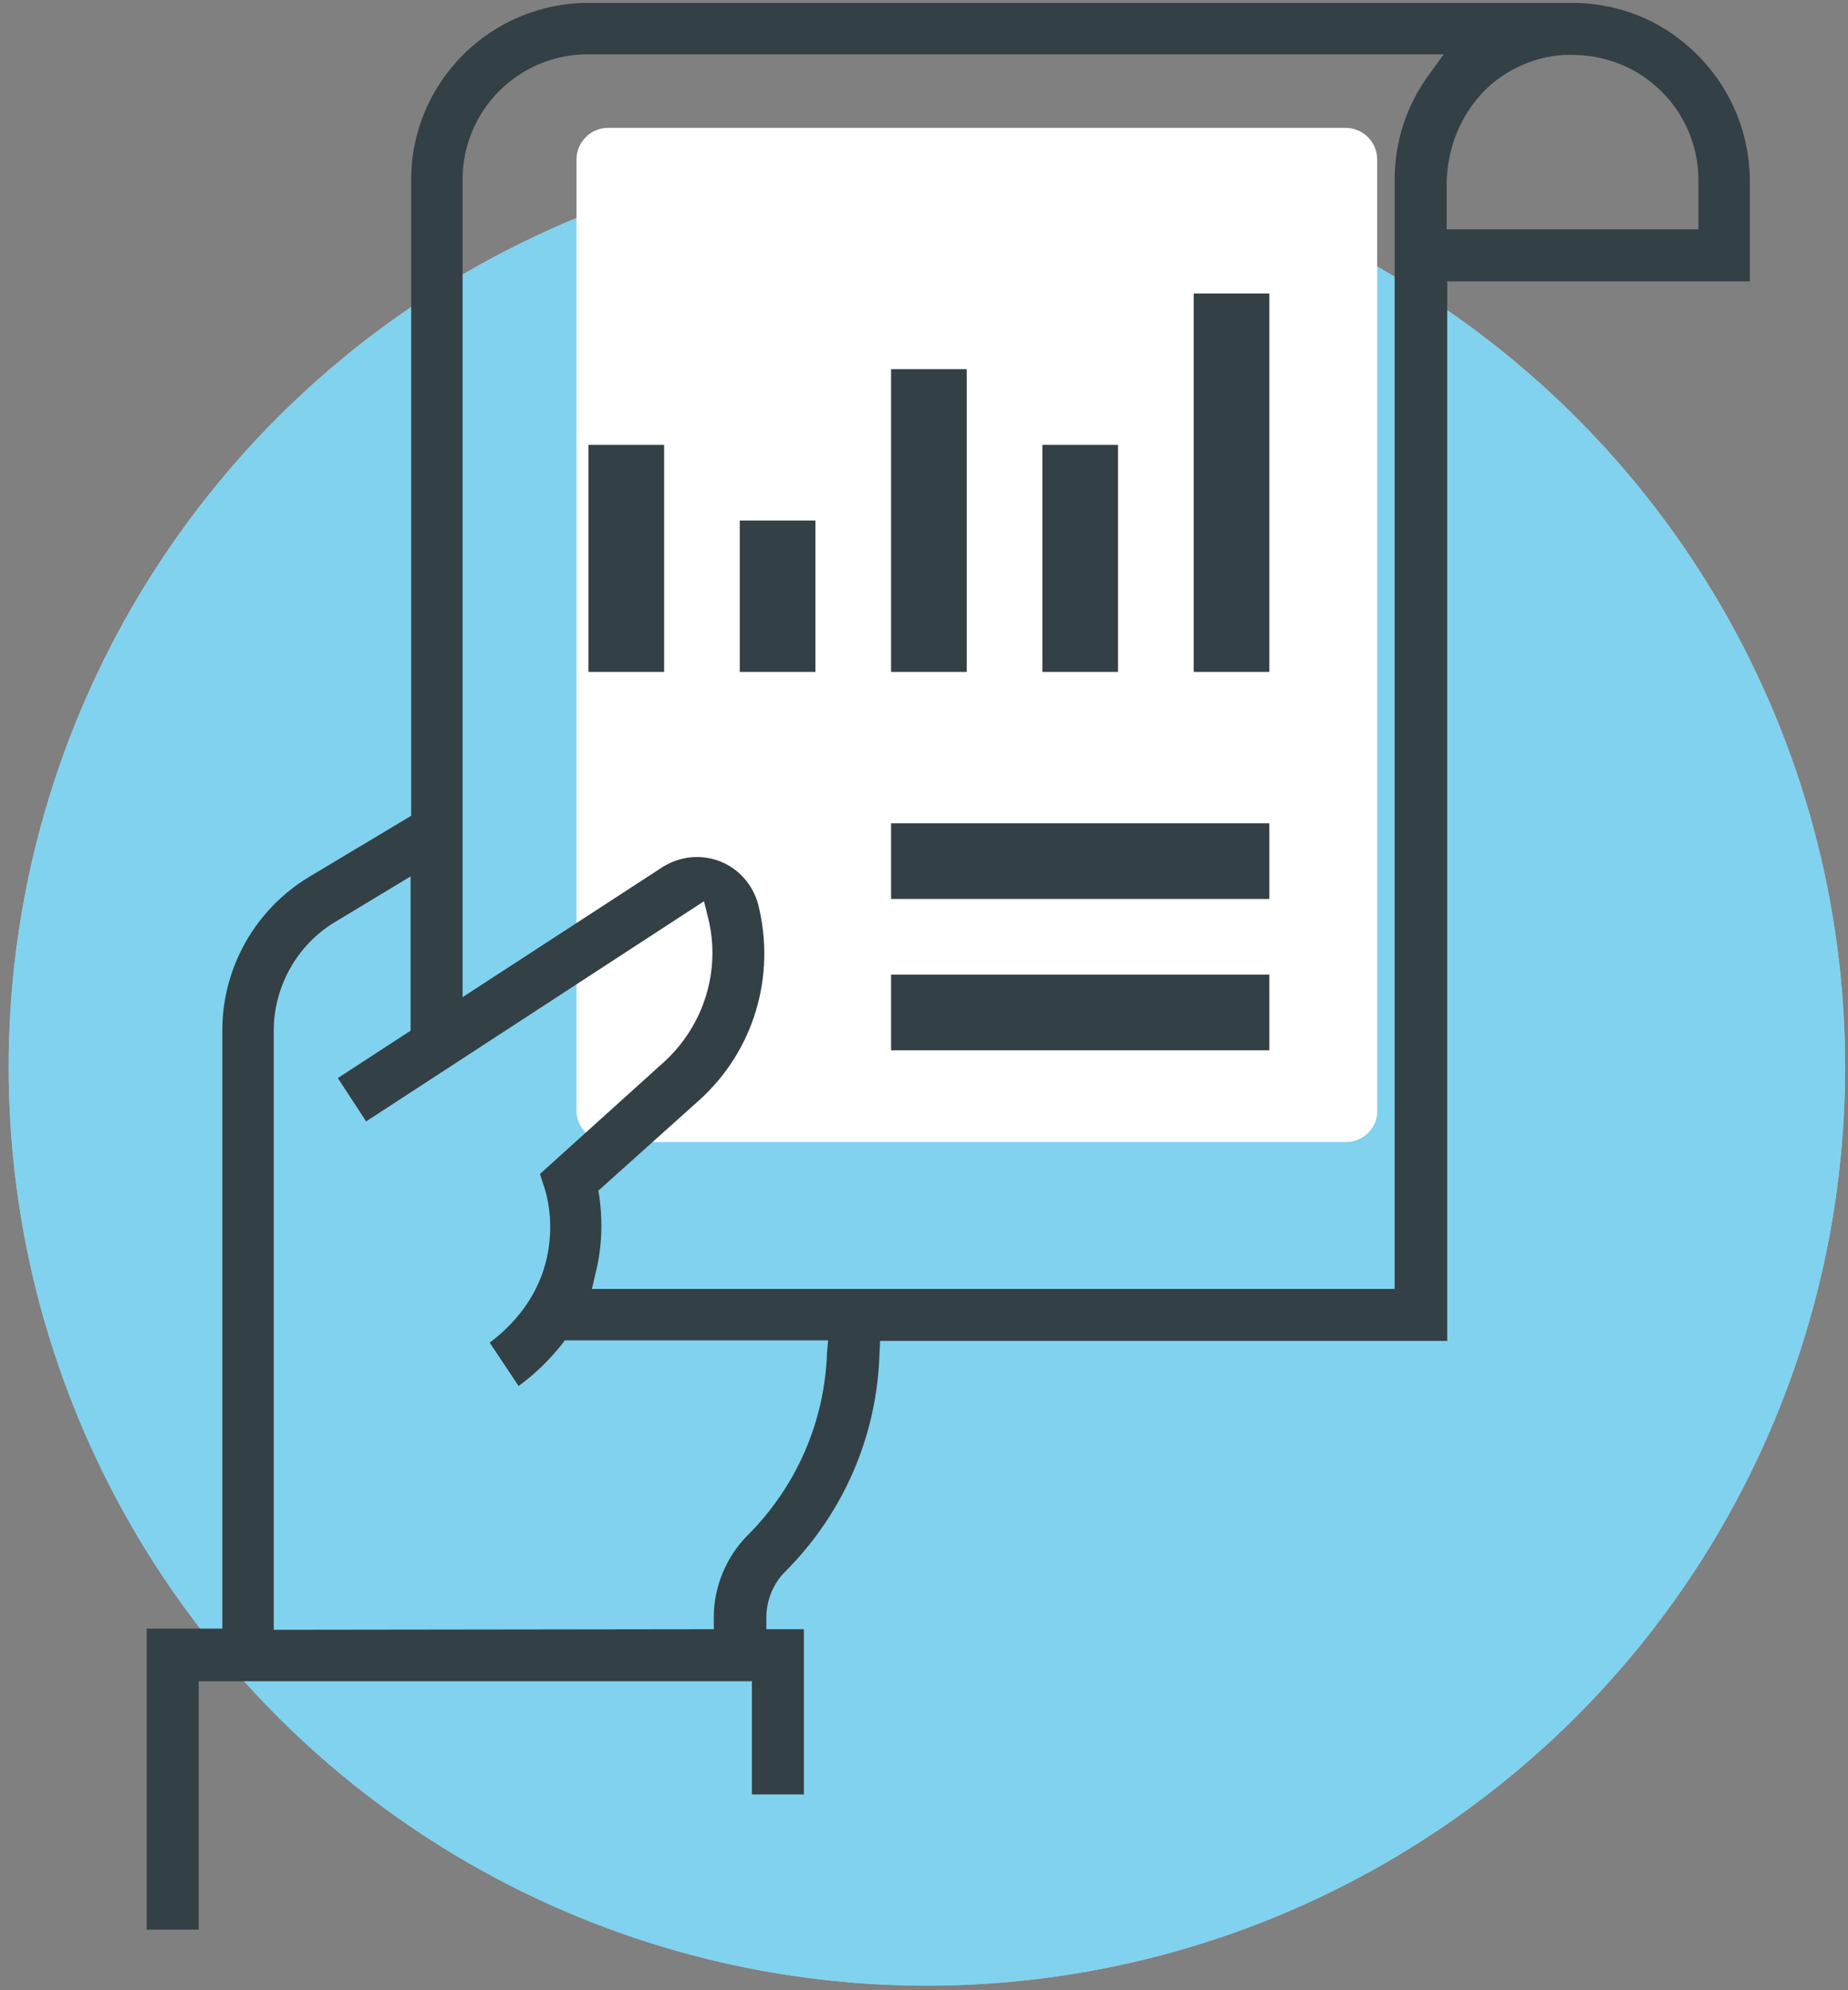 <svg xmlns="http://www.w3.org/2000/svg" xmlns:xlink="http://www.w3.org/1999/xlink" id="Layer_1" x="0px" y="0px" viewBox="0 0 320 344.5" style="enable-background:new 0 0 320 344.5;" xml:space="preserve">
<rect x="0" y="0" width="320" height="344.5" fill="#808080" stroke="none"/>
<style type="text/css">
	.st0{fill-rule:evenodd;clip-rule:evenodd;fill:#FFFFFF;}
	.st1{opacity:0.5;fill-rule:evenodd;clip-rule:evenodd;fill:#05A6E0;}
	.st2{fill:#FFFFFF;stroke:#FFFFFF;stroke-width:0.75;stroke-miterlimit:10;}
	.st3{fill:#334045;}
</style>
<circle class="st0" cx="160.5" cy="184.7" r="159"></circle>
<circle class="st1" cx="160.5" cy="184.7" r="159"></circle>
<path class="st2" d="M233,197.3H105.3c-2.8,0-5.1-2.3-5.1-5.1V27.6c0-2.8,2.3-5.1,5.1-5.1H233c2.8,0,5.1,2.3,5.1,5.1v164.6  C238.2,195,235.9,197.3,233,197.3z"></path>
<path class="st3" d="M291.6,7.4c-5.4-4.5-12.3-6.9-19.4-6.9l-2.1,0H101.9C85,0.5,71.2,14.2,71.2,31.1v110.1l-17.7,10.6  c-9.3,5.6-15,15.7-15,26.5v103.6H25.4v52.1h9V291h95.8v19.6h9v-28.6h-6.5V280c0-3,1.2-5.9,3.2-7.9c10.2-10.2,16-23.6,16.4-38l0.1-2  h98.2V48.7h52.4V31.1C302.9,21.9,298.8,13.3,291.6,7.4z M143.2,234.2c-0.4,11.9-5.3,23.1-13.7,31.5c-3.7,3.7-5.9,8.9-5.9,14.2v2.1  l-76.2,0.1V178.4c0-7.7,4.1-14.9,10.6-18.8l13.1-7.9v26.7l-12.6,8.2l4.9,7.5l58.5-38.1l0.7,2.8c2.3,9.1-0.7,18.7-7.6,25l-21.5,19.4  l0.9,2.8c0.5,1.6,4.4,15.8-9.6,26.4l5,7.5c2.9-2.1,5.3-4.5,7.4-7.1l0.6-0.8h45.6L143.2,234.2z M247.6,12.7c-4,5.4-6.1,11.7-6.1,18.4  v192h-139l0.6-2.6c1.4-5.5,1.1-10.2,0.7-13.3l-0.2-1.1l17.4-15.6c9.5-8.5,13.4-21.5,10.3-33.9c-0.9-3.4-3.3-6.2-6.6-7.5  c-3.3-1.3-7-0.9-10,1l-34.6,22.5V31.1c0-12,9.7-21.7,21.7-21.7h148.2L247.6,12.7z M293.9,39.7h-43.4v-7.6c0-7.7,3.6-14.9,9.7-19  c3.2-2.1,6.9-3.4,10.7-3.6l1.2,0c5.1,0,10,1.6,14,4.9c5.1,4.1,8,10.3,8,16.8V39.7z"></path>
<g>
	<rect x="101.9" y="77" class="st3" width="13.1" height="39.3"></rect>
</g>
<g>
	<rect x="128.1" y="90.1" class="st3" width="13.1" height="26.2"></rect>
</g>
<g>
	<rect x="154.3" y="63.9" class="st3" width="13.1" height="52.4"></rect>
</g>
<g>
	<rect x="180.5" y="77" class="st3" width="13.1" height="39.3"></rect>
</g>
<g>
	<rect x="206.7" y="50.8" class="st3" width="13.1" height="65.5"></rect>
</g>
<g>
	<rect x="154.3" y="142.5" class="st3" width="65.5" height="13.1"></rect>
</g>
<g>
	<rect x="154.3" y="168.7" class="st3" width="65.5" height="13.1"></rect>
</g>
</svg>